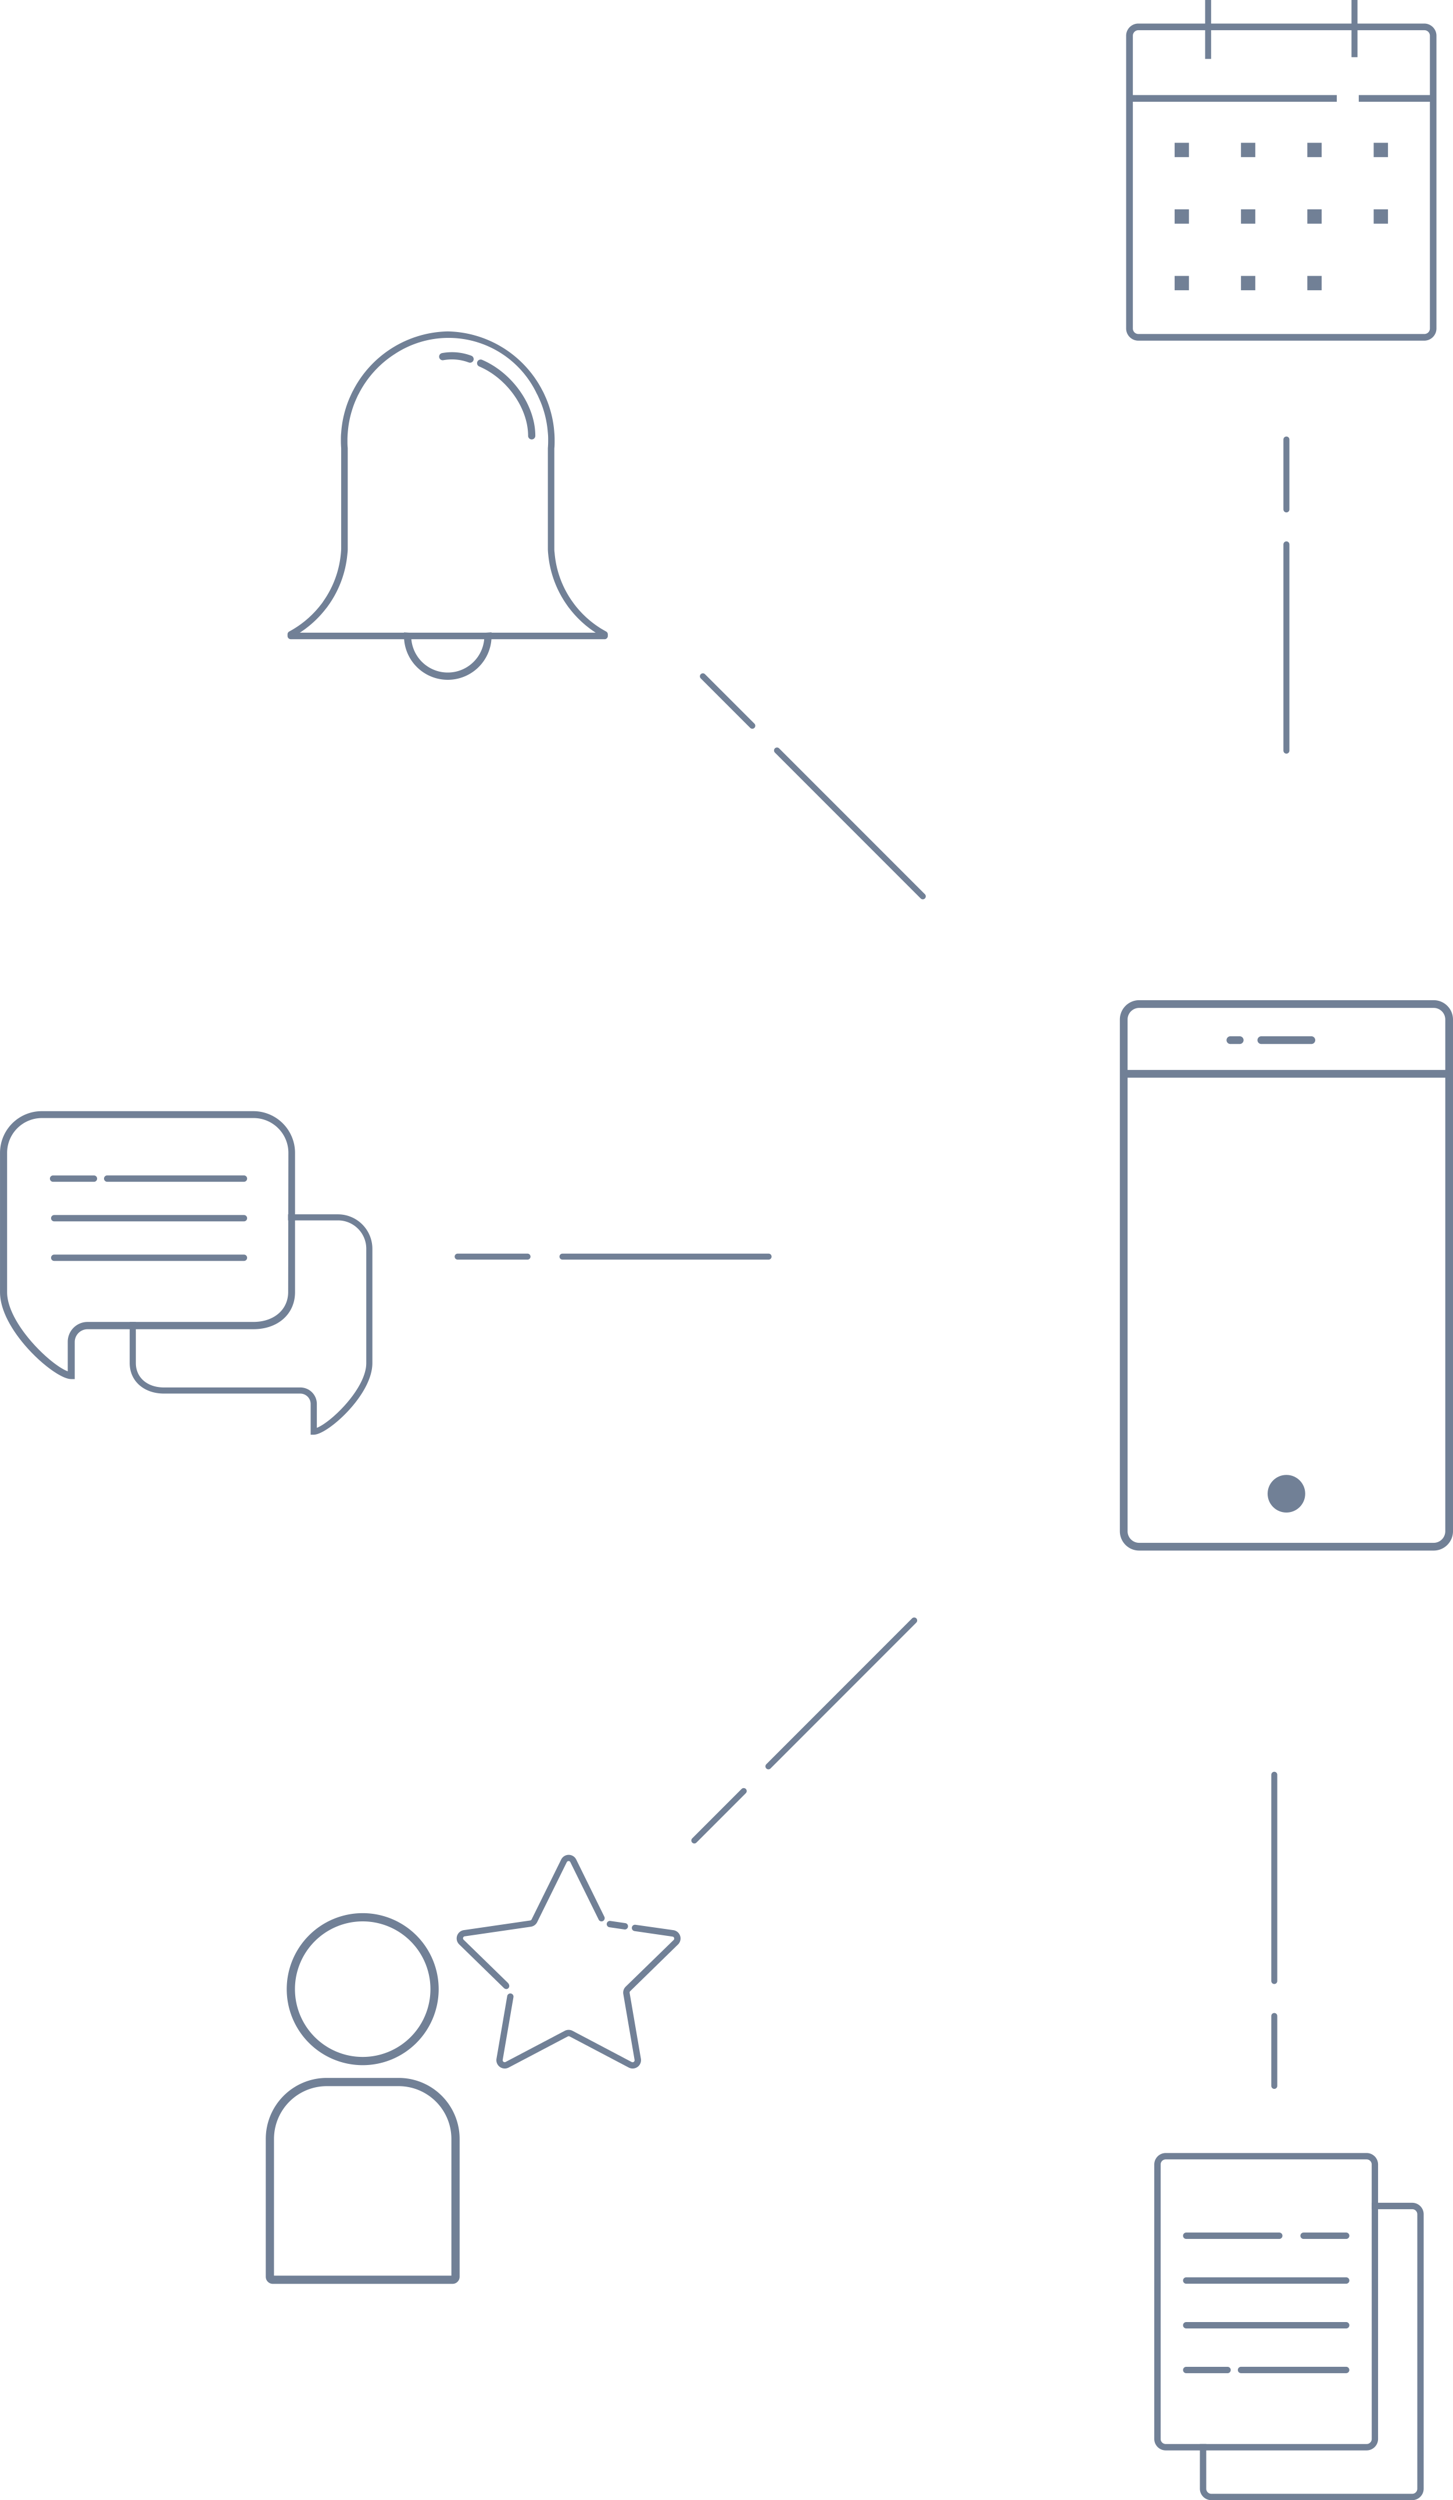 <svg xmlns="http://www.w3.org/2000/svg" viewBox="0 0 485.3 834.58"><defs><style>.cls-1,.cls-2,.cls-4,.cls-5{fill:#718096}.cls-2,.cls-3,.cls-4,.cls-5,.cls-6{stroke:#718096}.cls-2,.cls-4,.cls-5,.cls-6{stroke-miterlimit:10}.cls-2,.cls-6{stroke-width:.75px}.cls-3,.cls-6{fill:none}.cls-3{stroke-linecap:round;stroke-linejoin:round}.cls-3,.cls-5{stroke-width:2px}</style></defs><title>mobile_access</title><g id="Layer_2" data-name="Layer 2"><g id="Layer_1-2" data-name="Layer 1"><path class="cls-1" d="M478.85 517.6h-98.37a6.46 6.46 0 0 1-6.45-6.45V340.32a6.46 6.46 0 0 1 6.45-6.45h98.37a6.46 6.46 0 0 1 6.45 6.45v170.82a6.46 6.46 0 0 1-6.45 6.46zm-98.37-181.15a3.88 3.88 0 0 0-3.87 3.87v170.82a3.88 3.88 0 0 0 3.87 3.87h98.37a3.88 3.88 0 0 0 3.87-3.87V340.32a3.88 3.88 0 0 0-3.87-3.87z"/><path class="cls-1" d="M375.63 357.16H483.7v2.58H375.63zM438 348.5h-16.72a1.29 1.29 0 0 1 0-2.58H438a1.29 1.29 0 0 1 0 2.58zm-23.94 0h-3.11a1.29 1.29 0 1 1 0-2.58h3.11a1.29 1.29 0 0 1 0 2.58z"/><circle class="cls-1" cx="429.66" cy="498.62" r="6.28"/><path class="cls-2" d="M84.62 371.29h-70.7A13.56 13.56 0 0 0 .38 384.84v46.49c0 12.75 18 28.65 23.41 28.65h.8v-12a4.66 4.66 0 0 1 4.65-4.65h55.38c8 0 13.55-4.91 13.55-12v-46.49a13.56 13.56 0 0 0-13.55-13.55zm12 60c0 6.1-4.91 10.36-12 10.36H29.24a6.25 6.25 0 0 0-6.24 6.28v10.34c-5.48-1.47-21-16-21-26.95v-46.48a12 12 0 0 1 12-12h70.7a12 12 0 0 1 12 12z"/><path class="cls-2" d="M43.69 441.68V455c0 5.79 4.57 9.82 11.12 9.82h45.5a3.84 3.84 0 0 1 3.82 3.82v9.9h.65c4.43 0 19.22-13.07 19.22-23.54v-38.15a11.13 11.13 0 0 0-11.12-11.12H96.57V407h16.32a9.84 9.84 0 0 1 9.82 9.82V455c0 9-12.77 20.94-17.26 22.14v-8.49a5.14 5.14 0 0 0-5.13-5.13h-45.5C49 463.55 45 460.06 45 455v-13.32zm-12.31-47.56H17.73a.68.68 0 0 1 0-1.37h13.65a.68.68 0 0 1 0 1.37zm50.1-.01H35.8a.68.68 0 0 1 0-1.37h45.68a.68.68 0 0 1 0 1.37zm0 13.22H18.11a.68.68 0 1 1 0-1.37h63.37a.68.68 0 1 1 0 1.37z"/><path class="cls-2" d="M81.48 420.54H18.11a.68.68 0 0 1 0-1.37h63.37a.68.68 0 0 1 0 1.37zm374.97 298.53h-67.09a3.46 3.46 0 0 0-3.46 3.46v91.6a3.46 3.46 0 0 0 3.46 3.46h67.08a3.46 3.46 0 0 0 3.46-3.46v-91.6a3.46 3.46 0 0 0-3.45-3.46zm2.08 95.06a2.07 2.07 0 0 1-2.08 2.08h-67.09a2.07 2.07 0 0 1-2.08-2.08v-91.6a2.07 2.07 0 0 1 2.08-2.08h67.08a2.07 2.07 0 0 1 2.08 2.08z"/><path class="cls-2" d="M458.52 735.68h13.15a3.46 3.46 0 0 1 3.46 3.46v91.6a3.46 3.46 0 0 1-3.46 3.46h-67.08a3.46 3.46 0 0 1-3.46-3.46v-14.53h1.38v14.54a2.07 2.07 0 0 0 2.08 2.08h67.08a2.07 2.07 0 0 0 2.08-2.08v-91.6a2.07 2.07 0 0 0-2.08-2.08h-13.15zM427.27 747H396.2a.69.69 0 0 1 0-1.38h31.07a.69.69 0 1 1 0 1.38z"/><path class="cls-2" d="M449.61 761.95H396.2a.69.69 0 0 1 0-1.38h53.42a.69.69 0 1 1 0 1.38zm0-14.95H435.4a.69.69 0 1 1 0-1.38h14.22a.69.69 0 0 1 0 1.38zm0 29.88H396.2a.69.69 0 0 1 0-1.38h53.42a.69.69 0 1 1 0 1.38zM410 791.82h-13.8a.69.69 0 0 1 0-1.38H410a.69.69 0 1 1 0 1.38zm39.61-.01H414.5a.69.69 0 1 1 0-1.38h35.11a.69.69 0 0 1 0 1.38z"/><path class="cls-3" d="M429.66 250.57v-68.85m0-11.67v-23.34M308.21 299.2l-48.69-48.68m-8.25-8.26l-16.51-16.5m21.95 193.71h-68.85m-11.67 0h-23.34m152.49 121.46l-48.69 48.69m-8.25 8.25l-16.5 16.5m193.71-21.94v68.85m0 11.67v23.34"/><path class="cls-2" d="M121.14 689a25 25 0 1 1 25-25 25 25 0 0 1-25 25zm0-48a23 23 0 1 0 23 23 23 23 0 0 0-23-23zm30 121h-60a2 2 0 0 1-2-2v-46a20 20 0 0 1 20-20h24a20 20 0 0 1 20 20v46a2 2 0 0 1-2 2zm-42-66a18 18 0 0 0-18 18v46h60v-46a18 18 0 0 0-18-18z"/><path class="cls-4" d="M192 620.93a2.3 2.3 0 0 0-4.11 0l-9.88 20a1.19 1.19 0 0 1-.88.64L155 644.79a2.29 2.29 0 0 0-1.28 3.91l14.93 14.56c.56.48.84 0 .84 0 .23-.26.06-.71-.2-1l-14.78-14.4a1.15 1.15 0 0 1-.3-1.2 1.14 1.14 0 0 1 .94-.79l22.09-3.21a2.3 2.3 0 0 0 1.73-1.26l9.88-20a1.19 1.19 0 0 1 1.55-.56 1.14 1.14 0 0 1 .52.5l9.48 19.22a.55.55 0 0 0 1 0 .55.55 0 0 0 0-.53zm34.12 27.78a2.3 2.3 0 0 0-1.27-3.91l-12.68-1.8a.56.56 0 0 0-.64.56.56.56 0 0 0 .48.56l12.68 1.84a1.14 1.14 0 0 1 .94.79 1.15 1.15 0 0 1-.3 1.2l-16 15.57a2.3 2.3 0 0 0-.66 2l3.77 22a1.17 1.17 0 0 1-1.7 1.24L191 678.35a2.29 2.29 0 0 0-2.14 0l-19.75 10.39a1.17 1.17 0 0 1-1.7-1.24l3.59-20.91a.56.56 0 0 0-.55-.66.56.56 0 0 0-.55.47l-3.58 20.91a2.3 2.3 0 0 0 3.33 2.42l19.75-10.39a1.17 1.17 0 0 1 1.09 0l19.75 10.39a2.3 2.3 0 0 0 3.33-2.42l-3.77-22a1.16 1.16 0 0 1 .34-1zm-22.9-6.71a.56.56 0 0 0 .4.84l5 .73a.56.56 0 0 0 .64-.56.56.56 0 0 0-.48-.56l-5-.73a.56.56 0 0 0-.56.28z"/><path class="cls-2" d="M475.71 113.34h-95.52a3.7 3.7 0 0 1-3.69-3.69V11.93a3.7 3.7 0 0 1 3.69-3.69h95.52a3.7 3.7 0 0 1 3.69 3.69v97.72a3.7 3.7 0 0 1-3.69 3.69zM380.19 9.71a2.22 2.22 0 0 0-2.19 2.22v97.72a2.22 2.22 0 0 0 2.22 2.22h95.52a2.22 2.22 0 0 0 2.22-2.22V11.93a2.22 2.22 0 0 0-2.22-2.22z"/><path class="cls-2" d="M377.41 32.11h68.7v1.48h-68.7zm76.79 0h24.3v1.48h-24.3z"/><path class="cls-5" d="M403.51 0v19.67M452.4 0v19.09"/><path class="cls-2" d="M392.7 48.04h4.03v4.03h-4.03zm22.16 0h4.03v4.03h-4.03zm22.16 0h4.03v4.03h-4.03zm22.16 0h4.03v4.03h-4.03zM392.7 70.26h4.03v4.03h-4.03zm22.16 0h4.03v4.03h-4.03zm22.16 0h4.03v4.03h-4.03zm22.16 0h4.03v4.03h-4.03zM392.7 92.48h4.03v4.03h-4.03zm22.16 0h4.03v4.03h-4.03zm22.16 0h4.03v4.03h-4.03zM202 213H97.12a.71.71 0 0 1-.71-.71v-.54a.71.71 0 0 1 .35-.61l.13-.07c.55-.3 1-.55 1.39-.8a33.59 33.59 0 0 0 9.13-8.13c.37-.45.7-.92 1-1.39a33.1 33.1 0 0 0 5.81-16c.06-.51.08-1 .11-1.5V149.6c-.07-.77-.1-1.62-.1-2.54s0-1.78.1-2.6a35.24 35.24 0 0 1 1.44-7.82 33 33 0 0 1 1.78-4.64 14.77 14.77 0 0 1 .71-1.45A36 36 0 0 1 149.53 111a36 36 0 0 1 31.32 19.56 14.8 14.8 0 0 1 .72 1.47 32.84 32.84 0 0 1 1.76 4.62 35.3 35.3 0 0 1 1.44 7.82c.07.8.1 1.65.1 2.59s0 1.79-.1 2.6v33.67c0 .46.05 1 .11 1.45a33.12 33.12 0 0 0 5.81 16c.33.46.66.93 1 1.37a33.36 33.36 0 0 0 9 8.08l.14.08c.39.23.82.48 1.25.72l-.34.56.42-.51.13.07a.71.71 0 0 1 .35.61v.54a.71.71 0 0 1-.64.7zm-103.17-1.43h101.45l-.17-.1-.15-.09a34.69 34.69 0 0 1-9.37-8.38c-.37-.45-.72-.95-1.06-1.44a34.53 34.53 0 0 1-6.06-16.64c-.06-.51-.09-1-.11-1.55V149.6c.07-.83.1-1.64.1-2.54s0-1.71-.1-2.48a33.87 33.87 0 0 0-1.38-7.52 31.55 31.55 0 0 0-1.7-4.45 14.23 14.23 0 0 0-.67-1.38 33 33 0 0 0-47.86-13.43 34.66 34.66 0 0 0-12.22 13.41 14 14 0 0 0-.67 1.36 31.69 31.69 0 0 0-1.71 4.48 33.81 33.81 0 0 0-1.38 7.52c-.07.79-.1 1.61-.1 2.49s0 1.7.1 2.48v33.79c0 .56-.06 1.08-.12 1.6a34.5 34.5 0 0 1-6.05 16.62c-.35.5-.7 1-1.08 1.45a34.73 34.73 0 0 1-9.39 8.39z"/><path class="cls-2" d="M149.55 226.55A14.25 14.25 0 0 1 135.32 213v-1.51l1.66.11v1.3a12.59 12.59 0 0 0 25.15 0v-1.31l1.66-.12V213a14.25 14.25 0 0 1-14.24 13.55z"/><path class="cls-6" d="M178.47 145.78h-1.66"/><path class="cls-2" d="M157 120.7a.83.83 0 0 1-.31-.06 16.44 16.44 0 0 0-8.6-.79.83.83 0 1 1-.35-1.62 17.91 17.91 0 0 1 9.57.87.83.83 0 0 1-.31 1.6zm20.59 25.61a.83.83 0 0 1-.83-.83c0-9.36-7.11-19.46-16.54-23.49a.83.83 0 1 1 .65-1.53c10 4.28 17.55 15 17.55 25a.83.83 0 0 1-.83.85z"/></g></g></svg>